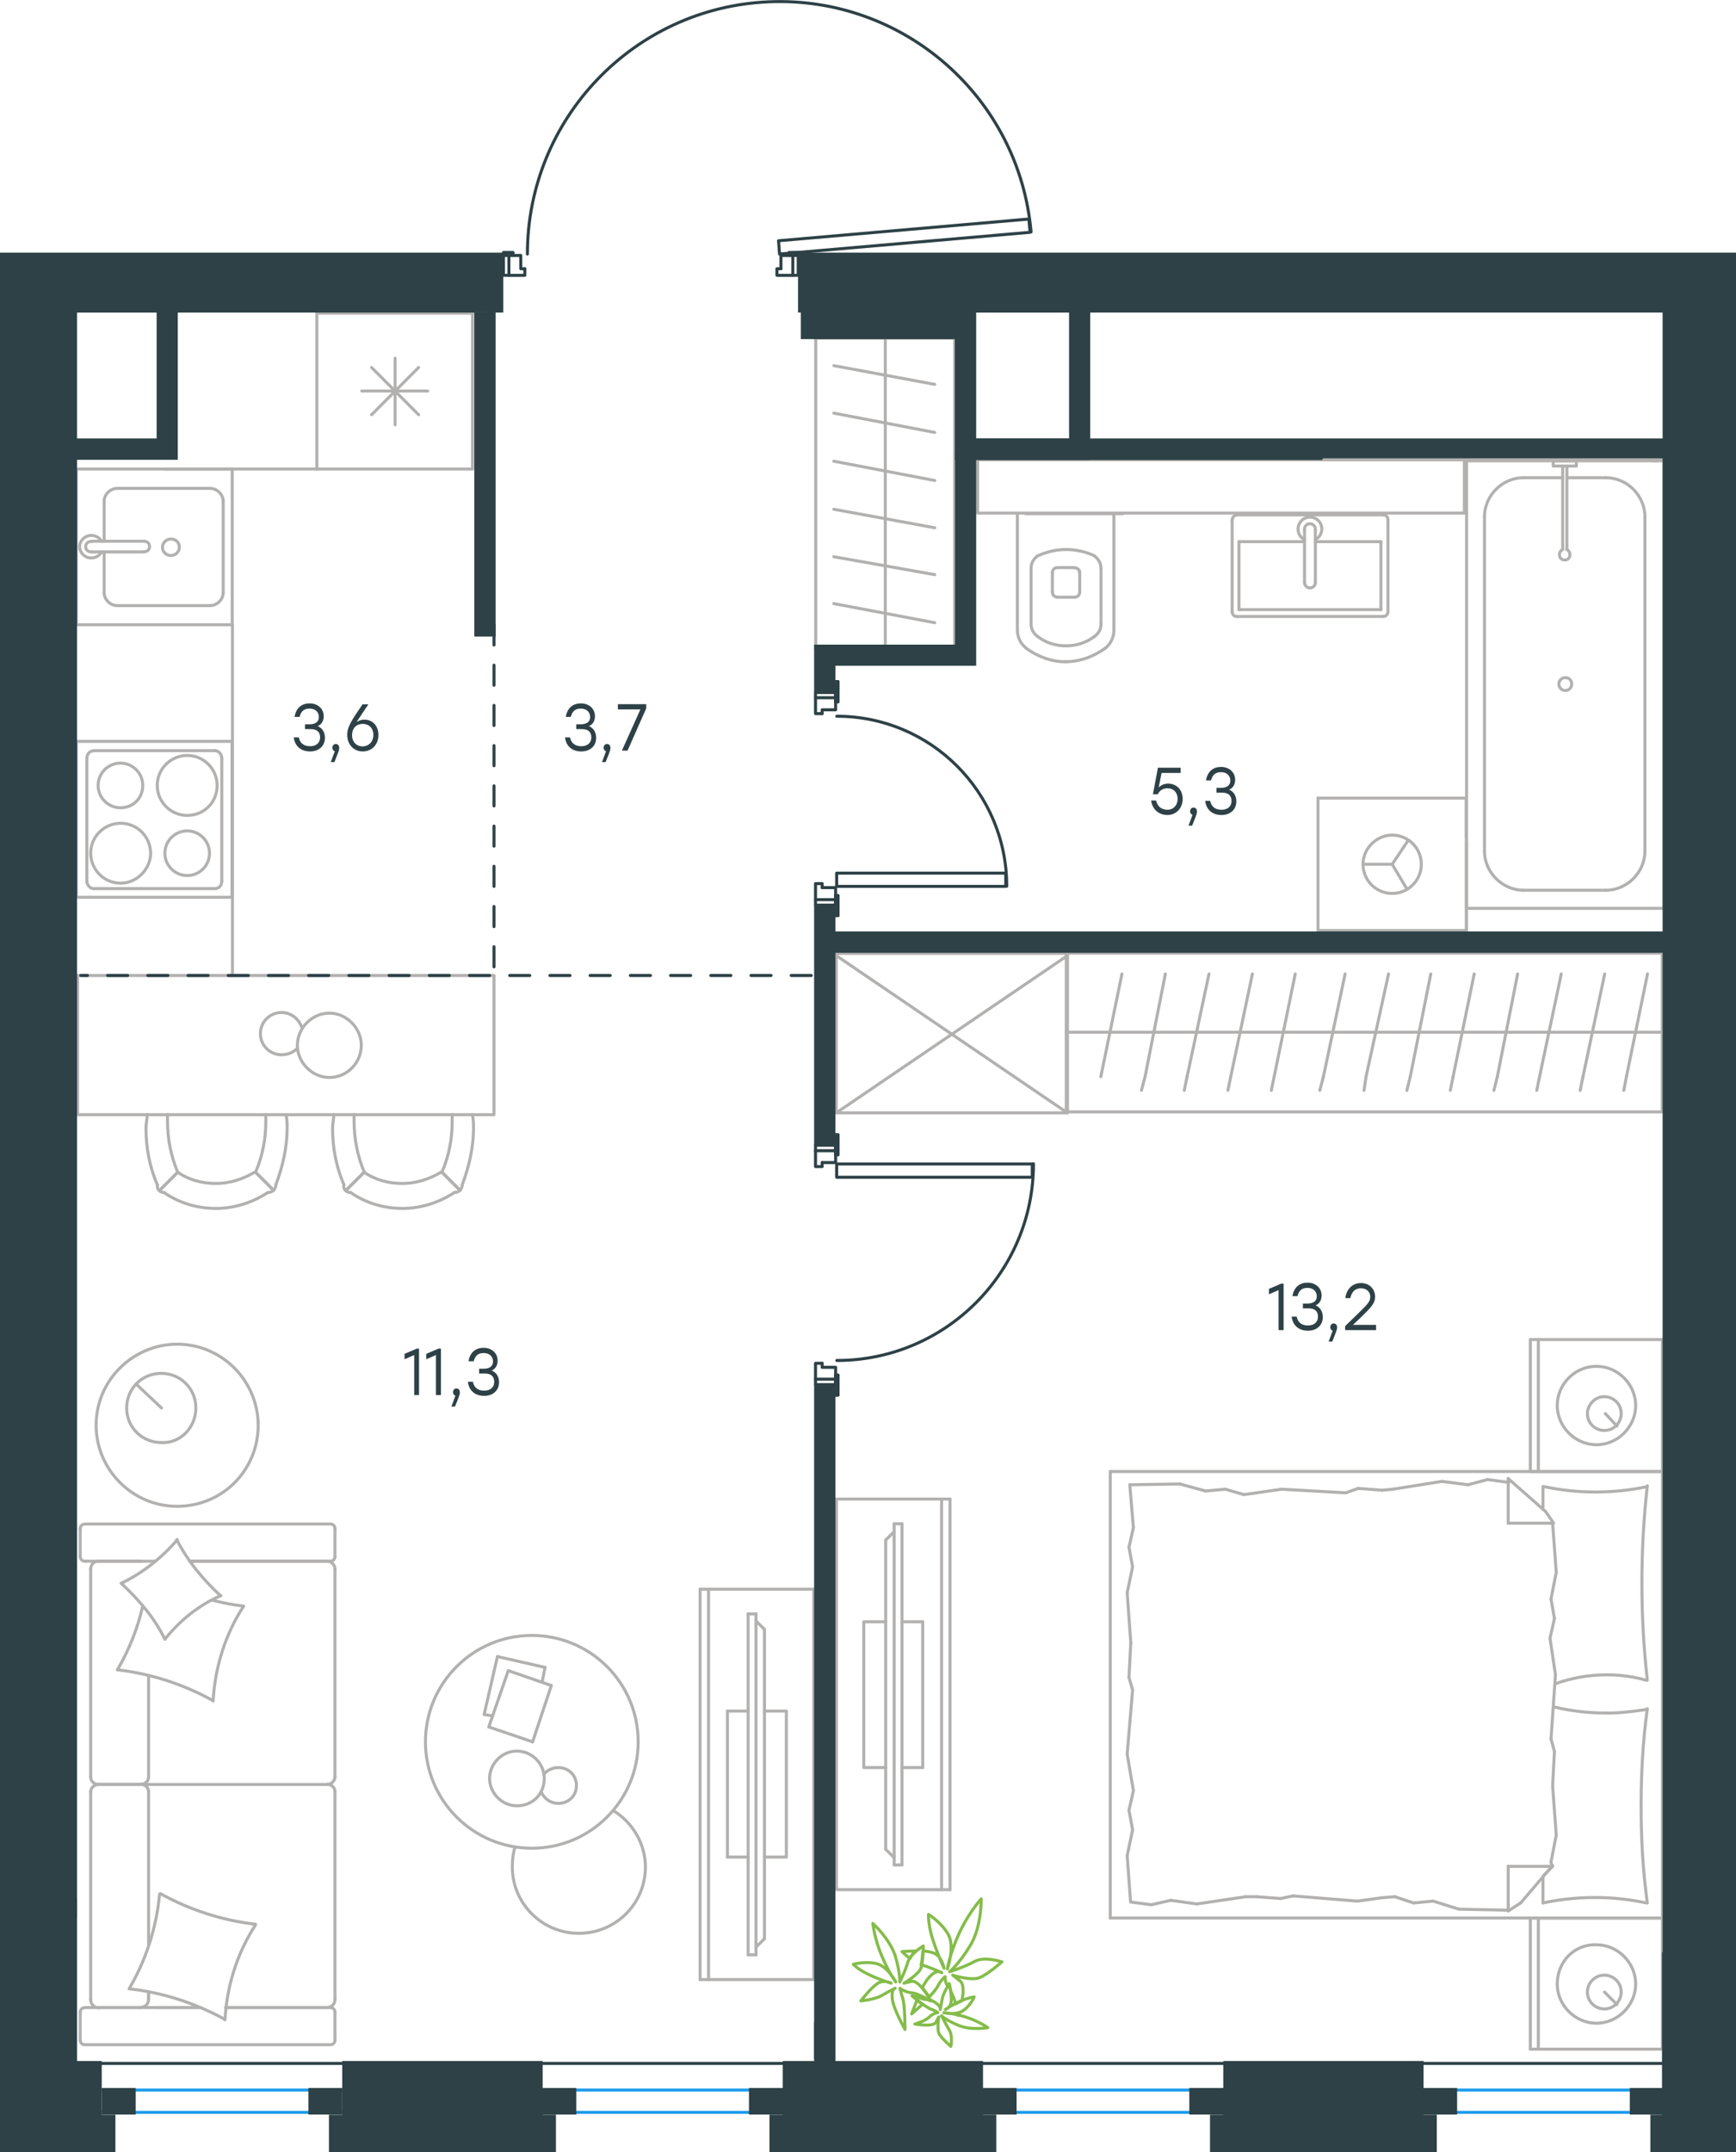 <?xml version="1.0" encoding="utf-8"?>
<!-- Generator: Adobe Illustrator 26.5.0, SVG Export Plug-In . SVG Version: 6.00 Build 0)  -->
<svg version="1.1" id="Слой_1" xmlns="http://www.w3.org/2000/svg" xmlns:xlink="http://www.w3.org/1999/xlink" x="0px" y="0px"
	 viewBox="0 0 863.4 1070" style="enable-background:new 0 0 863.4 1070;" xml:space="preserve">
<style type="text/css">
	.st0{fill:none;stroke:#B2B1B0;stroke-width:1.5;stroke-linecap:round;stroke-linejoin:round;stroke-miterlimit:22.926;}
	.st1{fill:none;stroke:#2D4146;stroke-width:1.5;stroke-linecap:round;stroke-linejoin:round;stroke-miterlimit:10;}
	.st2{fill:none;stroke:#2D4146;stroke-width:1.5;stroke-linecap:round;stroke-linejoin:round;stroke-miterlimit:22.926;}
	.st3{fill:none;stroke:#1D9CEB;stroke-width:1.5;stroke-linecap:round;stroke-linejoin:round;stroke-miterlimit:22.926;}
	.st4{fill-rule:evenodd;clip-rule:evenodd;fill:#2D4146;}
	.st5{enable-background:new    ;}
	.st6{fill:#2D4146;}
	
		.st7{fill:none;stroke:#2D4146;stroke-width:1.5;stroke-linecap:round;stroke-linejoin:round;stroke-miterlimit:22.926;stroke-dasharray:10;}
	.st8{fill:none;stroke:#84BC4A;stroke-width:1.5;stroke-linecap:round;stroke-linejoin:round;stroke-miterlimit:22.926;}
</style>
<g>
	<line class="st0" x1="558.4" y1="255.4" x2="510" y2="255.4"/>
	<g>
		<line class="st0" x1="554" y1="313.2" x2="554" y2="255.4"/>
		<line class="st0" x1="512.8" y1="282.8" x2="512.8" y2="310.1"/>
		<line class="st0" x1="547.6" y1="310.1" x2="547.6" y2="282.8"/>
		<line class="st0" x1="523.4" y1="284.3" x2="523.4" y2="294.3"/>
		<line class="st0" x1="537" y1="294.3" x2="537" y2="284.3"/>
		<line class="st0" x1="534.4" y1="282.2" x2="526" y2="282.2"/>
		<line class="st0" x1="506" y1="255.4" x2="506" y2="313.2"/>
		<line class="st0" x1="526" y1="296.9" x2="534.4" y2="296.9"/>
		<path class="st0" d="M510.2,322.2c5.8,4.2,12.6,6.8,19.5,6.8c0,0,0,0,0.5,0"/>
		<path class="st0" d="M526,282.2c-1.6,0-2.6,1.1-2.6,2.6"/>
		<path class="st0" d="M516,276.4c-2.1,1.6-3.2,3.7-3.2,6.3"/>
		<path class="st0" d="M523.4,294.3c0,1.6,1.1,2.6,2.6,2.6"/>
		<path class="st0" d="M516,316.4c4.2,3.2,8.9,4.7,14.2,4.7"/>
		<path class="st0" d="M534.4,296.9c1.6,0,2.6-1.1,2.6-2.6"/>
		<path class="st0" d="M537,284.9c0-1.6-1.1-2.6-2.6-2.6"/>
		<path class="st0" d="M547.6,282.8c0-2.6-1.1-4.7-3.2-6.3"/>
		<path class="st0" d="M544.4,276.4c-4.2-2.1-9.5-3.2-14.2-3.2s-9.5,1.1-14.2,3.2"/>
		<path class="st0" d="M544.4,316.4c2.1-1.6,3.2-3.7,3.2-6.3"/>
		<path class="st0" d="M529.8,329L529.8,329c7.4,0,14.2-2.6,20-6.8"/>
		<path class="st0" d="M506,313.2c0,3.7,1.6,6.8,4.2,8.9"/>
		<path class="st0" d="M549.8,322.2c2.6-2.1,4.2-5.3,4.2-8.9"/>
		<path class="st0" d="M530.2,321.1L530.2,321.1c5.3,0,10-1.6,14.2-4.7"/>
		<path class="st0" d="M512.8,310.1c0,2.6,1.1,4.7,3.2,6.3"/>
	</g>
	<rect x="486.2" y="228.6" class="st0" width="242.1" height="26.5"/>
</g>
<g>
	<line class="st0" x1="616.2" y1="303.1" x2="616.2" y2="269.3"/>
	<line class="st0" x1="616.2" y1="269.3" x2="648.8" y2="269.3"/>
	<line class="st0" x1="654.2" y1="269.3" x2="686.8" y2="269.3"/>
	<line class="st0" x1="686.8" y1="303.1" x2="616.2" y2="303.1"/>
	<line class="st0" x1="686.8" y1="269.3" x2="686.8" y2="303.1"/>
	<line class="st0" x1="688" y1="256" x2="615.1" y2="256"/>
	<line class="st0" x1="690.3" y1="303.9" x2="690.3" y2="258.6"/>
	<line class="st0" x1="615.1" y1="306.5" x2="688" y2="306.5"/>
	<line class="st0" x1="612.8" y1="258.6" x2="612.8" y2="303.9"/>
	<path class="st0" d="M612.8,303.9c0,1.6,0.9,2.6,2.3,2.6"/>
	<path class="st0" d="M688,306.5c1.4,0,2.3-1.1,2.3-2.6"/>
	<path class="st0" d="M690.3,258.6c0-1.6-0.9-2.6-2.3-2.6"/>
	<path class="st0" d="M615.1,256c-0.9,0-2.3,1.1-2.3,2.6"/>
	<line class="st0" x1="654.2" y1="289.6" x2="654.2" y2="263.5"/>
	<line class="st0" x1="648.8" y1="263.5" x2="648.8" y2="289.6"/>
	<path class="st0" d="M654.2,289.6L654.2,289.6c0,1.5-1.2,2.7-2.7,2.7s-2.7-1.2-2.7-2.7l0,0"/>
	<path class="st0" d="M648.8,268.3c-2-1-3.2-3-3.2-5.3c0-3.3,2.7-5.9,5.9-5.9c3.3,0,5.9,2.7,5.9,5.9c0,2.2-1.3,4.3-3.2,5.3"/>
	<path class="st0" d="M648.8,263.5c0-0.1,0-0.3,0-0.4c0-1.5,1.2-2.7,2.7-2.7s2.7,1.2,2.7,2.7c0,0.1,0,0.3,0,0.4"/>
</g>
<g>
	<line class="st0" x1="780.1" y1="237.5" x2="798.7" y2="237.5"/>
	<line class="st0" x1="757.7" y1="237.5" x2="777.2" y2="237.5"/>
	<line class="st0" x1="818.1" y1="256.9" x2="818.1" y2="423.2"/>
	<line class="st0" x1="798.7" y1="442.6" x2="757.7" y2="442.6"/>
	<line class="st0" x1="729.4" y1="451.6" x2="729.4" y2="229.1"/>
	<line class="st0" x1="827.6" y1="451.6" x2="729.4" y2="451.6"/>
	<line class="st0" x1="738.3" y1="423.2" x2="738.3" y2="256.9"/>
	<line class="st0" x1="827.6" y1="229.1" x2="827.6" y2="451.6"/>
	<line class="st0" x1="729.4" y1="229.1" x2="827.6" y2="229.1"/>
	<path class="st0" d="M798.7,442.6c10.5,0,19.4-8.9,19.4-19.4"/>
	<path class="st0" d="M757.7,237.5c-10.5,0-19.4,8.9-19.4,19.4"/>
	<path class="st0" d="M738.3,423.2c0,10.5,8.9,19.4,19.4,19.4"/>
	<path class="st0" d="M818.1,256.9c0-10.5-8.9-19.4-19.4-19.4"/>
	<line class="st0" x1="821.8" y1="229.1" x2="824.4" y2="229.1"/>
	<line class="st0" x1="779.3" y1="231.7" x2="779.3" y2="273.2"/>
	<line class="st0" x1="777.2" y1="273.2" x2="777.2" y2="231.7"/>
	<line class="st0" x1="772.5" y1="229.1" x2="784" y2="229.1"/>
	<line class="st0" x1="784" y1="229.1" x2="784" y2="231.7"/>
	<line class="st0" x1="784" y1="231.7" x2="772.5" y2="231.7"/>
	<line class="st0" x1="772.5" y1="231.7" x2="772.5" y2="229.1"/>
	<path class="st0" d="M777.2,273.2c-1.1,0.5-1.6,1.6-1.6,2.6c0,1.6,1.1,2.6,2.6,2.6c1.6,0,2.6-1,2.6-2.6c0-1-0.5-2.1-1.6-2.6"/>
	<path class="st0" d="M778.5,336.9c-1.7,0-3.2,1.4-3.2,3.2c0,1.7,1.4,3.2,3.2,3.2c1.7,0,3.2-1.4,3.2-3.2
		C781.7,338.1,780.2,336.9,778.5,336.9z"/>
</g>
<g>
	<line class="st0" x1="655.5" y1="396.7" x2="655.5" y2="462.6"/>
	<g>
		<line class="st0" x1="729.3" y1="462.6" x2="655.5" y2="462.6"/>
		<line class="st0" x1="729.3" y1="416.5" x2="729.3" y2="396.7"/>
		<line class="st0" x1="729.3" y1="462.6" x2="729.3" y2="396.7"/>
		<line class="st0" x1="692.4" y1="429.7" x2="700.3" y2="417.9"/>
		<line class="st0" x1="692.4" y1="429.7" x2="677.9" y2="429.7"/>
		<line class="st0" x1="692.4" y1="429.7" x2="699.8" y2="442.1"/>
		<path class="st0" d="M677.9,429.7c0,8,6.5,14.5,14.5,14.5s14.5-6.5,14.5-14.5s-6.5-14.5-14.5-14.5
			C684.7,415.2,677.9,421.7,677.9,429.7z"/>
		<line class="st0" x1="729.3" y1="396.8" x2="655.5" y2="396.8"/>
	</g>
</g>
<line class="st0" x1="729.4" y1="418.6" x2="729.4" y2="463.1"/>
<g>
	<rect x="405.7" y="168.1" class="st0" width="69.1" height="154.7"/>
	<line class="st0" x1="440.3" y1="322.7" x2="440.3" y2="168.1"/>
	<line class="st0" x1="464.9" y1="191.1" x2="414.7" y2="181.8"/>
	<line class="st0" x1="464.9" y1="215" x2="414.7" y2="205.4"/>
	<line class="st0" x1="464.9" y1="238.9" x2="414.7" y2="229.3"/>
	<line class="st0" x1="464.9" y1="262.4" x2="414.7" y2="253.2"/>
	<line class="st0" x1="464.9" y1="285.7" x2="414.7" y2="276.8"/>
	<line class="st0" x1="464.9" y1="309.6" x2="414.7" y2="300.1"/>
</g>
<g>
	<line class="st0" x1="235" y1="155.7" x2="235" y2="233.2"/>
	<line class="st0" x1="196.5" y1="178.1" x2="196.5" y2="211.2"/>
	<line class="st0" x1="184.8" y1="206.2" x2="208.2" y2="182.7"/>
	<line class="st0" x1="184.8" y1="182.7" x2="208.2" y2="206.2"/>
	<line class="st0" x1="179.9" y1="194.4" x2="212.7" y2="194.4"/>
	<line class="st0" x1="235" y1="233.2" x2="157.6" y2="233.2"/>
	<line class="st0" x1="157.6" y1="155.7" x2="157.6" y2="233.2"/>
	<line class="st0" x1="235" y1="155.7" x2="157.6" y2="155.7"/>
</g>
<g>
	<rect x="38" y="233.2" class="st0" width="77.5" height="77.4"/>
	<line class="st0" x1="71.7" y1="269.1" x2="45.7" y2="269.1"/>
	<line class="st0" x1="51.8" y1="274.4" x2="51.8" y2="294.7"/>
	<line class="st0" x1="111" y1="294.7" x2="111" y2="249.2"/>
	<line class="st0" x1="51.8" y1="249.2" x2="51.8" y2="269.1"/>
	<line class="st0" x1="104.5" y1="242.8" x2="58.3" y2="242.8"/>
	<line class="st0" x1="45.7" y1="274.4" x2="71.7" y2="274.4"/>
	<line class="st0" x1="58.3" y1="301.1" x2="104.5" y2="301.1"/>
	<path class="st0" d="M71.7,269.1L71.7,269.1c1.5,0,2.7,1.1,2.7,2.6s-1.1,2.6-2.7,2.6"/>
	<path class="st0" d="M58.3,301.1c-3.4,0-6.5-3-6.5-6.4"/>
	<path class="st0" d="M50.6,274.4c-1.1,1.9-3.1,3-5.3,3c-3.1,0-5.7-2.6-5.7-5.6s2.7-5.6,5.7-5.6c2.3,0,4.2,1.1,5.3,3"/>
	<path class="st0" d="M104.5,242.8c3.4,0,6.5,3,6.5,6.4"/>
	<path class="st0" d="M51.8,249.2c0-3.4,3.1-6.4,6.5-6.4"/>
	<path class="st0" d="M111,294.7c0,3.4-3.1,6.4-6.5,6.4"/>
	<path class="st0" d="M45.7,274.4h-0.4c-1.5,0-2.7-1.1-2.7-2.6s1.1-2.6,2.7-2.6h0.4"/>
	<path class="st0" d="M85,268c-2.3,0-4.2,1.9-4.2,4.1c0,2.3,1.9,4.1,4.2,4.1c2.3,0,4.2-1.9,4.2-4.1C89.2,269.5,87.3,268,85,268z"/>
</g>
<g>
	<path class="st0" d="M71,390.5c0-6.1-5-11.1-11.1-11.1s-11.1,5-11.1,11.1s5,11.1,11.1,11.1C66.1,401.6,71,397,71,390.5z"/>
	<path class="st0" d="M74.9,424.2c0-8-6.5-14.9-14.9-14.9c-8,0-14.9,6.5-14.9,14.9c0,8,6.5,14.9,14.9,14.9
		C68,439.1,74.9,432.2,74.9,424.2z"/>
	<path class="st0" d="M104.2,424.2c0-6.1-5-11.1-11.1-11.1s-11.1,5-11.1,11.1s5,11.1,11.1,11.1C99.3,435.3,104.2,430.3,104.2,424.2z
		"/>
	<path class="st0" d="M108,390.5c0-8-6.5-14.9-14.9-14.9c-8,0-14.9,6.5-14.9,14.9c0,8,6.5,14.9,14.9,14.9S108,398.9,108,390.5z"/>
	<line class="st0" x1="43.2" y1="438" x2="43.2" y2="377.1"/>
	<line class="st0" x1="106.9" y1="441.8" x2="46.6" y2="441.8"/>
	<line class="st0" x1="110.3" y1="377.1" x2="110.3" y2="438"/>
	<line class="st0" x1="46.6" y1="373.2" x2="106.9" y2="373.2"/>
	<path class="st0" d="M110.3,438L110.3,438c0,2.3-1.5,3.8-3.4,3.8"/>
	<path class="st0" d="M43.2,377.1L43.2,377.1c0-2.3,1.5-3.8,3.4-3.8"/>
	<path class="st0" d="M46.6,441.8L46.6,441.8c-1.9,0-3.4-1.9-3.4-3.8"/>
	<path class="st0" d="M106.9,373.2L106.9,373.2c1.9,0,3.4,1.9,3.4,3.8"/>
	<rect x="38" y="368.6" class="st0" width="77.4" height="77.5"/>
</g>
<line class="st0" x1="157.6" y1="233.2" x2="81.7" y2="233.2"/>
<line class="st0" x1="115.6" y1="310.6" x2="115.6" y2="485"/>
<g>
	<rect x="38.6" y="485" class="st0" width="207.1" height="69.2"/>
	<path class="st0" d="M181.1,582.8c5.6,3.9,12.3,5.6,19.1,5.6c6.7,0,13.5-2.2,19.1-5.6"/>
	<path class="st0" d="M166,554.1c0,2.2-0.6,4.5-0.6,6.7c0,9.6,1.7,19.1,5.6,28.1"/>
	<path class="st0" d="M229.9,589c3.4-9,5.6-18.5,5.6-28.1c0-2.2,0-4.5-0.6-6.7"/>
	<path class="st0" d="M176.1,554.1c0,1.1,0,2.2,0,3.4c0,8.4,1.7,17.4,5.1,25.3"/>
	<path class="st0" d="M219.8,582.8c3.4-7.9,5.1-16.3,5.1-25.3c0-1.1,0-2.2,0-3.4"/>
	<path class="st0" d="M174.4,592.9c7.3,5.1,16.3,7.9,25.8,7.9c9,0,18-2.8,25.8-7.9"/>
	<line class="st0" x1="181.1" y1="582.8" x2="172.1" y2="591.8"/>
	<line class="st0" x1="219.8" y1="582.8" x2="228.8" y2="591.8"/>
	<line class="st0" x1="181.1" y1="582.8" x2="172.1" y2="591.8"/>
	<line class="st0" x1="219.8" y1="582.8" x2="228.8" y2="591.8"/>
	<path class="st0" d="M226,592.9c2.2,0,3.9-1.7,3.9-3.9"/>
	<path class="st0" d="M171,589c-0.4,2.2,1.1,3.9,3.4,3.9"/>
	<path class="st0" d="M88.4,582.8c5.6,3.9,12.3,5.6,19.1,5.6c6.7,0,13.5-2.2,19.1-5.6"/>
	<path class="st0" d="M73.2,554.1c0,2.2-0.6,4.5-0.6,6.7c0,9.6,1.7,19.1,5.6,28.1"/>
	<path class="st0" d="M137.2,589c3.4-9,5.6-18.5,5.6-28.1c0-2.2,0-4.5-0.6-6.7"/>
	<path class="st0" d="M83.3,554.1c0,1.1,0,2.2,0,3.4c0,8.4,1.7,17.4,5.1,25.3"/>
	<path class="st0" d="M127.1,582.8c3.4-7.9,5.1-16.3,5.1-25.3c0-1.1,0-2.2,0-3.4"/>
	<path class="st0" d="M81.6,592.9c7.3,5.1,16.3,7.9,25.8,7.9c9,0,18-2.8,25.8-7.9"/>
	<line class="st0" x1="88.4" y1="582.8" x2="79.4" y2="591.8"/>
	<line class="st0" x1="127.1" y1="582.8" x2="136.1" y2="591.8"/>
	<line class="st0" x1="88.4" y1="582.8" x2="79.4" y2="591.8"/>
	<line class="st0" x1="127.1" y1="582.8" x2="136.1" y2="591.8"/>
	<path class="st0" d="M133.3,592.9c2.2,0,3.9-1.7,3.9-3.9"/>
	<path class="st0" d="M78.3,589c-0.4,2.2,1.1,3.9,3.4,3.9"/>
	<path class="st0" d="M179.7,519.7c0-8.6-7.4-16-15.9-16c-8.6,0-15.9,7.4-15.9,16c0,8.6,7.4,16,15.9,16
		C172.7,535.7,179.7,528.3,179.7,519.7z"/>
	<path class="st0" d="M147.8,521.3c-1.9,1.9-4.7,3.1-7.8,3.1c-5.8,0-10.5-4.7-10.5-10.5s4.7-10.5,10.5-10.5c4.7,0,8.6,3.1,10.1,7.4"
		/>
</g>
<g>
	<line class="st0" x1="530.3" y1="513.2" x2="651.5" y2="513.2"/>
	<line class="st0" x1="632.3" y1="542.1" x2="633.7" y2="535.3"/>
	<line class="st0" x1="633.7" y1="535.3" x2="644.2" y2="484.2"/>
	<line class="st0" x1="610.7" y1="542.1" x2="612.1" y2="535.3"/>
	<line class="st0" x1="612.1" y1="535.3" x2="622.9" y2="484.2"/>
	<line class="st0" x1="589" y1="542.1" x2="590.4" y2="535.3"/>
	<line class="st0" x1="590.4" y1="535.3" x2="601.3" y2="484.2"/>
	<line class="st0" x1="567.7" y1="542.1" x2="569.5" y2="535.3"/>
	<line class="st0" x1="569.5" y1="535.3" x2="579.6" y2="484.2"/>
	<line class="st0" x1="547.5" y1="535.3" x2="558" y2="484.2"/>
	<rect x="530.3" y="473.9" class="st0" width="296.4" height="78.9"/>
	<line class="st0" x1="651.5" y1="513.2" x2="826.7" y2="513.2"/>
	<line class="st0" x1="807.6" y1="542.1" x2="808.9" y2="535.3"/>
	<line class="st0" x1="808.9" y1="535.3" x2="819.4" y2="484.2"/>
	<line class="st0" x1="785.9" y1="542.1" x2="787.3" y2="535.3"/>
	<line class="st0" x1="787.3" y1="535.3" x2="798.1" y2="484.2"/>
	<line class="st0" x1="764.3" y1="542.1" x2="765.7" y2="535.3"/>
	<line class="st0" x1="765.7" y1="535.3" x2="776.5" y2="484.2"/>
	<line class="st0" x1="743" y1="542.1" x2="744.7" y2="535.3"/>
	<line class="st0" x1="744.7" y1="535.3" x2="754.8" y2="484.2"/>
	<line class="st0" x1="721.3" y1="542.1" x2="722.7" y2="535.3"/>
	<line class="st0" x1="722.7" y1="535.3" x2="733.2" y2="484.2"/>
	<line class="st0" x1="699.7" y1="542.1" x2="701.4" y2="535.3"/>
	<line class="st0" x1="701.4" y1="535.3" x2="711.6" y2="484.2"/>
	<line class="st0" x1="678.4" y1="542.1" x2="679.4" y2="535.3"/>
	<line class="st0" x1="679.4" y1="535.3" x2="690.6" y2="484.2"/>
	<line class="st0" x1="658.2" y1="535.3" x2="669" y2="484.2"/>
	<line class="st0" x1="656.4" y1="542.1" x2="658.2" y2="535.3"/>
</g>
<g>
	<rect x="415.9" y="474" class="st0" width="115" height="79.3"/>
	<line class="st0" x1="415.9" y1="553.3" x2="530.9" y2="475.1"/>
	<line class="st0" x1="415.9" y1="475.1" x2="530.9" y2="553.3"/>
</g>
<g>
	<line class="st0" x1="826.8" y1="953.6" x2="826.8" y2="1018.8"/>
	<line class="st0" x1="761.1" y1="1018.8" x2="761.1" y2="953.6"/>
	<line class="st0" x1="761.1" y1="953.6" x2="826.8" y2="953.6"/>
	<line class="st0" x1="826.8" y1="1018.8" x2="761.1" y2="1018.8"/>
	<line class="st0" x1="798" y1="990.4" x2="804.2" y2="996.6"/>
	<line class="st0" x1="765.1" y1="1018.8" x2="765.1" y2="953.6"/>
	<path class="st0" d="M774.5,986.4c0,10.6,8.9,19.5,19.5,19.5s19.5-8.9,19.5-19.5s-8.9-19.5-19.5-19.5
		C782.9,966.5,774.5,975.4,774.5,986.4z"/>
	<path class="st0" d="M789.5,990.4c0,4.9,4,8.4,8.4,8.4c4.9,0,8.4-4,8.4-8.4c0-4.9-4-8.4-8.4-8.4S789.5,985.6,789.5,990.4z"/>
	<line class="st0" x1="826.8" y1="731.6" x2="826.8" y2="953.6"/>
	<line class="st0" x1="767.4" y1="750.4" x2="767.4" y2="739.1"/>
	<line class="st0" x1="772.2" y1="927.9" x2="750.1" y2="927.9"/>
	<line class="st0" x1="767.4" y1="932.8" x2="772.2" y2="927.9"/>
	<line class="st0" x1="552.2" y1="731.6" x2="826.8" y2="731.6"/>
	<line class="st0" x1="750.1" y1="950.1" x2="750.1" y2="927.9"/>
	<line class="st0" x1="826.8" y1="953.6" x2="552.2" y2="953.6"/>
	<line class="st0" x1="750.1" y1="735.1" x2="768.7" y2="751.5"/>
	<line class="st0" x1="768.7" y1="751.5" x2="772.7" y2="757.3"/>
	<line class="st0" x1="767.4" y1="946.1" x2="767.4" y2="933.2"/>
	<line class="st0" x1="772.2" y1="757.3" x2="750.1" y2="757.3"/>
	<line class="st0" x1="772.2" y1="927.5" x2="756.3" y2="946.1"/>
	<line class="st0" x1="756.3" y1="946.1" x2="750.1" y2="950.1"/>
	<line class="st0" x1="750.1" y1="735.1" x2="750.1" y2="757.3"/>
	<line class="st0" x1="561.5" y1="834" x2="562.4" y2="816.7"/>
	<line class="st0" x1="563.7" y1="890.3" x2="560.6" y2="872.1"/>
	<line class="st0" x1="563.3" y1="909.8" x2="561.5" y2="900"/>
	<line class="st0" x1="561.5" y1="900" x2="563.7" y2="890.3"/>
	<line class="st0" x1="563.3" y1="840.2" x2="561.5" y2="834"/>
	<line class="st0" x1="560.6" y1="872.1" x2="563.3" y2="840.2"/>
	<line class="st0" x1="562.3" y1="945.7" x2="560.6" y2="922.6"/>
	<line class="st0" x1="560.6" y1="922.6" x2="563.3" y2="909.8"/>
	<line class="st0" x1="563.7" y1="759.5" x2="561.9" y2="738.2"/>
	<line class="st0" x1="563.3" y1="779" x2="561.5" y2="769.3"/>
	<line class="st0" x1="561.5" y1="769.3" x2="563.7" y2="759.5"/>
	<line class="st0" x1="562.4" y1="816.7" x2="560.6" y2="791.9"/>
	<line class="st0" x1="560.6" y1="791.9" x2="563.3" y2="779"/>
	<line class="st0" x1="552.2" y1="731.6" x2="552.2" y2="953.6"/>
	<path class="st0" d="M819.3,835.3c-1.8-16-2.7-31.9-2.7-48.3c0-16,0.9-32.4,2.7-48.3"/>
	<path class="st0" d="M773.3,837.2c8.9-3.1,16.7-4.5,26-4.5c6.7,0,13.3,0.9,19.5,2.7"/>
	<path class="st0" d="M819.3,739.1c-8.4,1.8-17.3,2.7-25.7,2.7c-8.9,0-17.3-0.9-25.7-2.7"/>
	<path class="st0" d="M819.3,849.9c-6.7,0.9-13.3,1.8-19.5,1.8c-9.3,0-18.2-0.9-27.1-3.1"/>
	<line class="st0" x1="693.7" y1="943" x2="687.5" y2="943.5"/>
	<line class="st0" x1="712.8" y1="945.2" x2="703" y2="946.1"/>
	<line class="st0" x1="703" y1="946.1" x2="693.7" y2="943"/>
	<line class="st0" x1="750.1" y1="949.7" x2="725.6" y2="949.2"/>
	<line class="st0" x1="725.6" y1="949.2" x2="712.8" y2="945.2"/>
	<line class="st0" x1="636.9" y1="943.9" x2="624.9" y2="943"/>
	<line class="st0" x1="687.5" y1="943.5" x2="675.1" y2="945.2"/>
	<line class="st0" x1="643.1" y1="942.6" x2="636.9" y2="943.9"/>
	<line class="st0" x1="675.1" y1="945.2" x2="643.1" y2="942.6"/>
	<line class="st0" x1="624.9" y1="943" x2="619.6" y2="943"/>
	<line class="st0" x1="582.3" y1="944.8" x2="572.6" y2="947"/>
	<line class="st0" x1="572.6" y1="947" x2="562.8" y2="945.7"/>
	<line class="st0" x1="619.6" y1="943" x2="595.2" y2="946.6"/>
	<line class="st0" x1="595.2" y1="946.6" x2="582.3" y2="944.8"/>
	<line class="st0" x1="618.7" y1="743.1" x2="624.9" y2="742.2"/>
	<line class="st0" x1="599.6" y1="741.3" x2="609.4" y2="740.4"/>
	<line class="st0" x1="609.4" y1="740.4" x2="618.7" y2="743.1"/>
	<line class="st0" x1="561.9" y1="738.2" x2="586.8" y2="737.8"/>
	<line class="st0" x1="586.8" y1="737.8" x2="599.6" y2="741.3"/>
	<line class="st0" x1="675.5" y1="740" x2="687.5" y2="740.9"/>
	<line class="st0" x1="624.9" y1="742.2" x2="637.4" y2="740.4"/>
	<line class="st0" x1="669.3" y1="742.2" x2="675.5" y2="740"/>
	<line class="st0" x1="637.4" y1="740.4" x2="669.3" y2="742.2"/>
	<line class="st0" x1="687.5" y1="740.9" x2="692.8" y2="740.4"/>
	<line class="st0" x1="749.6" y1="736.9" x2="750.5" y2="736.9"/>
	<line class="st0" x1="730.1" y1="738.2" x2="739.8" y2="735.6"/>
	<line class="st0" x1="739.8" y1="735.6" x2="749.6" y2="736.9"/>
	<line class="st0" x1="692.8" y1="740.4" x2="717.2" y2="736.5"/>
	<line class="st0" x1="717.2" y1="736.5" x2="730.1" y2="738.2"/>
	<path class="st0" d="M819.3,946.1c-2.2-16-3.1-31.9-3.1-48.3c0-16,0.9-32.4,3.1-48.3"/>
	<path class="st0" d="M767.4,946.1c8.4-1.8,17.3-2.7,25.7-2.7c8.9,0,17.3,0.9,25.7,2.7"/>
	<line class="st0" x1="773.1" y1="870.8" x2="772.2" y2="888"/>
	<line class="st0" x1="770.9" y1="814.5" x2="773.6" y2="832.6"/>
	<line class="st0" x1="771.4" y1="795" x2="773.1" y2="804.7"/>
	<line class="st0" x1="773.1" y1="804.7" x2="770.9" y2="814.5"/>
	<line class="st0" x1="771.4" y1="864.6" x2="773.1" y2="870.8"/>
	<line class="st0" x1="773.6" y1="832.6" x2="771.4" y2="864.6"/>
	<line class="st0" x1="772.2" y1="757.3" x2="774" y2="781.7"/>
	<line class="st0" x1="774" y1="781.7" x2="771.4" y2="795"/>
	<line class="st0" x1="771.4" y1="925.7" x2="771.8" y2="927.9"/>
	<line class="st0" x1="772.2" y1="888" x2="774" y2="912.4"/>
	<line class="st0" x1="774" y1="912.4" x2="771.4" y2="925.7"/>
	<line class="st0" x1="826.8" y1="666" x2="826.8" y2="731.6"/>
	<line class="st0" x1="761.1" y1="731.6" x2="761.1" y2="666"/>
	<line class="st0" x1="761.6" y1="666" x2="826.8" y2="666"/>
	<line class="st0" x1="826.8" y1="731.6" x2="761.6" y2="731.6"/>
	<line class="st0" x1="798.4" y1="702.8" x2="804.2" y2="709"/>
	<line class="st0" x1="765.1" y1="731.6" x2="765.1" y2="666"/>
	<path class="st0" d="M774.5,698.8c0,10.6,8.9,19.5,19.5,19.5s19.5-8.9,19.5-19.5s-8.9-19.5-19.5-19.5
		C783.3,679.3,774.5,688.1,774.5,698.8z"/>
	<path class="st0" d="M789.5,702.8c0,4.9,4,8.4,8.4,8.4c4.9,0,8.4-4,8.4-8.4c0-4.9-4-8.4-8.4-8.4
		C793.5,694.3,789.5,698.3,789.5,702.8z"/>
</g>
<g>
	<g>
		<line class="st0" x1="468.3" y1="939.5" x2="468.3" y2="745.3"/>
		<polyline class="st0" points="472.5,745.3 416,745.3 416,939.5 472.5,939.5 		"/>
		<line class="st0" x1="472.5" y1="939.5" x2="472.5" y2="745.3"/>
	</g>
	<g>
		<polyline class="st0" points="440.5,806.3 429.6,806.3 429.6,878.8 440.5,878.8 		"/>
		<line class="st0" x1="448.6" y1="878.8" x2="458.9" y2="878.8"/>
		<line class="st0" x1="458.9" y1="878.8" x2="458.9" y2="806.3"/>
		<line class="st0" x1="458.9" y1="806.3" x2="448.6" y2="806.3"/>
		<line class="st0" x1="448.6" y1="927.2" x2="444.7" y2="927.2"/>
		<line class="st0" x1="440.5" y1="765.7" x2="444.7" y2="761.5"/>
		<line class="st0" x1="444.7" y1="923.6" x2="440.5" y2="919.4"/>
		<line class="st0" x1="444.7" y1="757.6" x2="444.7" y2="927.2"/>
		<line class="st0" x1="448.6" y1="927.2" x2="448.6" y2="757.6"/>
		<line class="st0" x1="448.6" y1="757.6" x2="444.7" y2="757.6"/>
		<line class="st0" x1="440.5" y1="919.4" x2="440.5" y2="765.7"/>
	</g>
</g>
<g>
	<line class="st0" x1="73.9" y1="966.9" x2="73.9" y2="890.7"/>
	<line class="st0" x1="166.6" y1="760" x2="166.6" y2="773.9"/>
	<line class="st0" x1="166.6" y1="780.1" x2="166.6" y2="883.6"/>
	<line class="st0" x1="99.5" y1="998.1" x2="77.8" y2="998.1"/>
	<line class="st0" x1="162.7" y1="998.1" x2="112.2" y2="998.1"/>
	<line class="st0" x1="162.7" y1="776.2" x2="94.3" y2="776.2"/>
	<line class="st0" x1="70.4" y1="887.2" x2="48.7" y2="887.2"/>
	<line class="st0" x1="73.9" y1="883.6" x2="73.9" y2="833.2"/>
	<line class="st0" x1="39.9" y1="1014.3" x2="39.9" y2="1000.4"/>
	<line class="st0" x1="48.7" y1="887.2" x2="70.4" y2="887.2"/>
	<line class="st0" x1="45.1" y1="780.1" x2="45.1" y2="883.6"/>
	<line class="st0" x1="94.3" y1="776.2" x2="164.3" y2="776.2"/>
	<line class="st0" x1="166.6" y1="890.7" x2="166.6" y2="994.3"/>
	<line class="st0" x1="166.6" y1="1000.4" x2="166.6" y2="1014.3"/>
	<line class="st0" x1="73.9" y1="994.3" x2="73.9" y2="990.4"/>
	<line class="st0" x1="42.5" y1="998.1" x2="99.5" y2="998.1"/>
	<line class="st0" x1="73.9" y1="994.3" x2="73.9" y2="990.4"/>
	<line class="st0" x1="48.7" y1="998.1" x2="70.4" y2="998.1"/>
	<line class="st0" x1="48.7" y1="887.2" x2="70.4" y2="887.2"/>
	<line class="st0" x1="45.1" y1="890.7" x2="45.1" y2="994.3"/>
	<line class="st0" x1="112.2" y1="998.1" x2="164.3" y2="998.1"/>
	<line class="st0" x1="42.5" y1="757.7" x2="164.3" y2="757.7"/>
	<line class="st0" x1="39.9" y1="773.9" x2="39.9" y2="760"/>
	<line class="st0" x1="77.4" y1="776.2" x2="42.5" y2="776.2"/>
	<line class="st0" x1="70.4" y1="887.2" x2="162.7" y2="887.2"/>
	<line class="st0" x1="70.4" y1="776.2" x2="48.7" y2="776.2"/>
	<path class="st0" d="M42.5,998.1c-1.9,0-2.6,1.3-2.6,2.3"/>
	<path class="st0" d="M164.3,776.2c1.6,0,2.3-1.3,2.3-2.3"/>
	<path class="st0" d="M39.9,773.9c0,1.6,1.3,2.3,2.3,2.3"/>
	<path class="st0" d="M73.9,890.7c0-1.8-1.6-3.6-3.9-3.6"/>
	<path class="st0" d="M48.7,776.2c-1.8,0-3.6,1.6-3.6,3.9"/>
	<path class="st0" d="M45.1,994.3c0,1.9,1.6,3.9,3.9,3.9"/>
	<path class="st0" d="M166.6,890.7c0-1.8-1.6-3.6-3.9-3.6"/>
	<path class="st0" d="M49,887.2c-1.9,0-3.9,1.5-3.9,3.6"/>
	<path class="st0" d="M162.7,887.2c1.9,0,3.9-1.6,3.9-3.9"/>
	<path class="st0" d="M39.9,1014.3c0,1.6,1.3,2.3,2.3,2.3h122.1c1.6,0,2.3-1.3,2.3-2.3"/>
	<path class="st0" d="M45.1,883.6c0,1.8,1.6,3.6,3.9,3.6"/>
	<path class="st0" d="M166.6,760c0-1.6-1.3-2.3-2.3-2.3"/>
	<path class="st0" d="M162.7,998.1c1.9,0,3.9-1.6,3.9-3.9"/>
	<path class="st0" d="M166.6,1000.4c0-1.6-1.3-2.3-2.3-2.3"/>
	<path class="st0" d="M166.6,780.1c0-1.9-1.6-3.9-3.9-3.9"/>
	<path class="st0" d="M69.6,998.1c2.2,0,4.3-1.6,4.3-3.9"/>
	<path class="st0" d="M70,887.2c1.9,0,3.9-1.5,3.9-3.6"/>
	<path class="st0" d="M42.5,757.7c-1.9,0-2.6,1.3-2.6,2.3"/>
	<path class="st0" d="M79.8,941.5c14.6,8.1,30.8,13.3,47.3,15.2"/>
	<path class="st0" d="M87.9,765.5c5.5,10.7,13,19.7,21.7,27.8"/>
	<path class="st0" d="M109.9,793.3C99.2,797.8,89.5,805.6,82,815"/>
	<path class="st0" d="M127.1,957c-9.1,13.9-14.3,30.4-15.2,47.2"/>
	<path class="st0" d="M105.7,845.4c-14.6-8.1-30.8-13.3-47.3-15.2"/>
	<path class="st0" d="M58.4,830.2c5.8-10,10-20.4,12.6-31.7"/>
	<path class="st0" d="M121.2,798.5c-9.1,13.9-14.3,30.4-15.2,47.2"/>
	<path class="st0" d="M111.8,1004c-14.6-8.1-30.8-13.3-47.3-15.2"/>
	<path class="st0" d="M64.2,988.8c8.4-14.2,13.6-30.4,15.2-47.2"/>
	<path class="st0" d="M82,815c-5.2-10.7-13-19.7-21.7-27.8"/>
	<path class="st0" d="M105.7,795.6c4.9,1.3,10.4,2.3,15.2,2.9"/>
	<path class="st0" d="M60.3,787.2c10.7-5.2,20.1-12.6,27.9-21.7"/>
</g>
<g>
	<line class="st0" x1="247.4" y1="823.6" x2="271.1" y2="829"/>
	<line class="st0" x1="271.1" y1="829" x2="269.6" y2="836.4"/>
	<line class="st0" x1="245" y1="853.1" x2="240.8" y2="852.4"/>
	<line class="st0" x1="240.8" y1="852.4" x2="247.4" y2="823.6"/>
	<line class="st0" x1="252.8" y1="830.6" x2="274.2" y2="838"/>
	<line class="st0" x1="274.2" y1="838" x2="264.9" y2="866"/>
	<line class="st0" x1="264.9" y1="866" x2="243.1" y2="858.6"/>
	<line class="st0" x1="243.1" y1="858.6" x2="252.8" y2="830.6"/>
	<ellipse class="st0" cx="264.5" cy="866" rx="52.9" ry="52.9"/>
	<path class="st0" d="M270.7,884.2c0-7.4-6.2-13.6-13.6-13.6s-13.6,6.2-13.6,13.6c0,7.4,6.2,13.6,13.6,13.6
		C264.9,897.8,270.7,892,270.7,884.2z"/>
	<path class="st0" d="M270.7,881.9c1.6-1.9,4.3-3.1,7-3.1c5.1,0,9,3.9,9,8.9c0,5.1-3.9,8.9-9,8.9c-3.9,0-7-2.3-8.6-5.8"/>
	<path class="st0" d="M305,900.2c9.7,5.8,16,16.7,16,28c0,18.3-14.8,33-33.1,33c-18.3,0-33.1-14.8-33.1-33c0-3.2,0.3-6.5,1.3-9.7"/>
</g>
<g>
	<g>
		<line class="st0" x1="352.4" y1="790.1" x2="352.4" y2="984.2"/>
		<polyline class="st0" points="348.2,984.2 404.7,984.2 404.7,790.1 348.2,790.1 		"/>
		<line class="st0" x1="348.2" y1="790.1" x2="348.2" y2="984.2"/>
	</g>
	<g>
		<polyline class="st0" points="380.2,923.3 391.1,923.3 391.1,850.7 380.2,850.7 		"/>
		<line class="st0" x1="372.1" y1="850.7" x2="361.8" y2="850.7"/>
		<line class="st0" x1="361.8" y1="850.7" x2="361.8" y2="923.3"/>
		<line class="st0" x1="361.8" y1="923.3" x2="372.1" y2="923.3"/>
		<line class="st0" x1="372.1" y1="802.4" x2="376" y2="802.4"/>
		<line class="st0" x1="380.2" y1="963.9" x2="376" y2="968.1"/>
		<line class="st0" x1="376" y1="805.9" x2="380.2" y2="810.1"/>
		<line class="st0" x1="376" y1="971.9" x2="376" y2="802.4"/>
		<line class="st0" x1="372.1" y1="802.4" x2="372.1" y2="971.9"/>
		<line class="st0" x1="372.1" y1="971.9" x2="376" y2="971.9"/>
		<line class="st0" x1="380.2" y1="810.1" x2="380.2" y2="963.9"/>
	</g>
</g>
<rect x="394.3" y="127" class="st1" width="2.7" height="9.9"/>
<rect x="250.4" y="127" class="st1" width="2.7" height="9.9"/>
<path class="st1" d="M512.8,115.3C506.9,48.4,449.4-2,382.3,0.9s-120,58.2-120,125.4"/>
<polygon class="st1" points="512.3,115.5 511.7,108.9 387.2,119.7 387.7,126.3 "/>
<polyline class="st1" points="253.1,127 255.1,127 255.1,125.6 250.4,125.6 "/>
<line class="st1" x1="392.4" y1="127" x2="394.3" y2="127"/>
<polyline class="st1" points="397,125.6 392.4,125.6 392.4,127 "/>
<polyline class="st1" points="253.1,127 255.1,127 255.1,125.6 250.4,125.6 "/>
<line class="st1" x1="392.4" y1="127" x2="394.3" y2="127"/>
<polyline class="st1" points="397,125.6 392.4,125.6 392.4,127 "/>
<polyline class="st1" points="261,133.6 259,133.6 259,127 253.1,127 "/>
<polyline class="st1" points="253.1,136.9 261,136.9 261,133.6 "/>
<polyline class="st1" points="388.4,133.6 386.4,133.6 386.4,136.9 394.3,136.9 "/>
<polyline class="st1" points="394.3,127 388.4,127 388.4,133.6 "/>
<rect x="405.6" y="447.3" class="st1" width="9.9" height="2.7"/>
<rect x="405.6" y="344.3" class="st1" width="9.9" height="2.6"/>
<path class="st1" d="M500.7,440.6c0-46.7-37.8-84.5-84.5-84.5"/>
<rect x="416.1" y="434.1" class="st1" width="84.1" height="6.6"/>
<line class="st1" x1="415.6" y1="445.3" x2="415.6" y2="447.3"/>
<polyline class="st1" points="415.6,449.9 415.6,455.2 416.8,455.2 416.8,445.3 415.6,445.3 "/>
<line class="st1" x1="415.6" y1="338.9" x2="415.6" y2="344.3"/>
<polyline class="st1" points="415.6,346.9 415.6,348.9 416.8,348.9 416.8,338.9 415.6,338.9 "/>
<line class="st1" x1="415.6" y1="445.3" x2="415.6" y2="447.3"/>
<polyline class="st1" points="415.6,449.9 415.6,455.2 416.8,455.2 416.8,445.3 415.6,445.3 "/>
<line class="st1" x1="415.6" y1="338.9" x2="415.6" y2="344.3"/>
<polyline class="st1" points="415.6,346.9 415.6,348.9 416.8,348.9 416.8,338.9 415.6,338.9 "/>
<polyline class="st1" points="408.9,441.3 408.9,439.3 405.6,439.3 405.6,447.3 "/>
<polyline class="st1" points="415.6,447.3 415.6,441.3 408.9,441.3 "/>
<polyline class="st1" points="408.9,354.8 408.9,352.9 415.6,352.9 415.6,346.9 "/>
<polyline class="st1" points="405.6,346.9 405.6,354.8 408.9,354.8 "/>
<rect x="405.6" y="569.4" class="st1" width="9.9" height="2.7"/>
<rect x="405.6" y="685.7" class="st1" width="9.9" height="2.7"/>
<path class="st1" d="M416.2,676.4c54,0,97.8-43.8,97.8-97.8"/>
<rect x="416.1" y="578.7" class="st1" width="97.3" height="6.6"/>
<polyline class="st1" points="415.6,569.4 415.6,564.2 416.8,564.2 416.8,574.1 415.6,574.1 415.6,572.1 "/>
<polyline class="st1" points="415.6,685.7 415.6,683.7 416.8,683.7 416.8,693.6 415.6,693.6 415.6,688.4 "/>
<polyline class="st1" points="415.6,685.7 415.6,683.7 416.8,683.7 416.8,693.6 415.6,693.6 415.6,688.4 "/>
<polyline class="st1" points="415.6,569.4 415.6,564.2 416.8,564.2 416.8,574.1 415.6,574.1 415.6,572.1 "/>
<polyline class="st1" points="405.6,685.7 405.6,677.8 408.9,677.8 "/>
<polyline class="st1" points="408.9,677.8 408.9,679.8 415.6,679.8 415.6,685.7 "/>
<polyline class="st1" points="415.6,572.1 415.6,578 408.9,578 "/>
<polyline class="st1" points="408.9,578 408.9,580 405.6,580 405.6,572.1 "/>
<line class="st2" x1="35.3" y1="1025.9" x2="851.2" y2="1025.9"/>
<line class="st3" x1="845.7" y1="1039.1" x2="39.9" y2="1039.1"/>
<line class="st3" x1="39.9" y1="1050.2" x2="845.7" y2="1050.2"/>
<rect x="649.1" y="1037.1" class="st4" width="13.6" height="13.2"/>
<rect x="213.2" y="1037.1" class="st4" width="13.6" height="13.2"/>
<polygon class="st4" points="415.5,331 475,331 485.5,331 485.5,320.5 485.5,225.4 475,225.4 475,320.5 404.9,320.5 404.9,327.8 
	404.9,331 404.9,344.3 415.5,344.3 "/>
<polygon class="st4" points="415.5,449.9 404.9,449.9 404.9,569.4 415.5,569.4 415.5,473.7 833.6,473.7 833.6,463.1 415.5,463.1 "/>
<rect x="404.9" y="688.4" class="st4" width="10.6" height="335.5"/>
<rect x="235.9" y="155.4" class="st4" width="10.6" height="161.1"/>
<g class="st5">
	<path class="st6" d="M296.5,366.8c0,4.2-3.1,6.8-7.4,6.8c-4.1,0-7.5-2.2-8.1-7h2.5c0.6,3.1,2.8,4.4,5.6,4.4c3.1,0,5-1.7,5-4.4
		c0-2.3-1.2-4.1-4.6-4.1h-2.9v-2.4h2.2c3.1,0,4.7-1.3,4.7-3.6c0-2.6-1.9-4.2-4.6-4.2c-2.5,0-4.2,1-5,4.1h-2.5
		c0.8-4.7,3.8-6.7,7.5-6.7c4,0,7,2.6,7,6.4c0,2.2-1,4.1-3,4.9C295.1,361.9,296.5,364,296.5,366.8z"/>
	<path class="st6" d="M301.2,378.9h-1.8l2-5.4c-0.7-0.2-1.2-0.9-1.2-1.7c0-1.1,0.7-1.9,1.7-1.9c0.7,0,1.7,0.4,1.7,1.9
		C303.7,372.4,303.6,373.1,301.2,378.9z"/>
	<path class="st6" d="M321.4,350.1v2.1l-9.3,21h-2.8l9.2-20.5h-11.2v-2.6H321.4z"/>
</g>
<g class="st5">
	<path class="st6" d="M588.2,397.2c0,4.7-3.3,8-7.6,8c-3.9,0-7.4-2.4-8.1-7.2h2.5c0.6,3,2.8,4.6,5.6,4.6c3,0,5.1-2.3,5.1-5.4
		c0-3.2-2.1-5.3-5-5.3c-2.4,0-4,1.2-4.9,3h-2.4l2.5-13.2h11.3v2.6h-9.5l-1.4,7.2c1.2-1.2,2.7-1.9,4.7-1.9
		C585,389.6,588.2,392.5,588.2,397.2z"/>
	<path class="st6" d="M592.9,410.5h-1.8l2-5.4c-0.7-0.2-1.2-0.9-1.2-1.7c0-1.1,0.7-1.9,1.7-1.9c0.7,0,1.7,0.4,1.7,1.9
		C595.4,404,595.3,404.7,592.9,410.5z"/>
	<path class="st6" d="M614.9,398.4c0,4.2-3.1,6.8-7.4,6.8c-4.1,0-7.5-2.2-8.1-7h2.5c0.6,3.1,2.8,4.4,5.6,4.4c3.1,0,5-1.7,5-4.4
		c0-2.3-1.2-4.1-4.6-4.1h-2.9v-2.4h2.2c3.1,0,4.7-1.3,4.7-3.6c0-2.6-1.9-4.2-4.6-4.2c-2.5,0-4.2,1-5,4.1h-2.5
		c0.8-4.7,3.8-6.7,7.5-6.7c4,0,7,2.6,7,6.4c0,2.2-1,4.1-3,4.9C613.5,393.5,614.9,395.6,614.9,398.4z"/>
</g>
<g class="st5">
	<path class="st6" d="M638.4,638.2v23.1h-2.5v-19.9l-4.8,2.1v-2.7l6.1-2.6H638.4z"/>
	<path class="st6" d="M657.9,654.8c0,4.2-3.1,6.8-7.4,6.8c-4.1,0-7.5-2.2-8.1-7h2.5c0.6,3.1,2.8,4.4,5.6,4.4c3.1,0,5-1.7,5-4.4
		c0-2.3-1.2-4.1-4.6-4.1h-2.9v-2.4h2.2c3.1,0,4.7-1.3,4.7-3.6c0-2.6-1.9-4.2-4.6-4.2c-2.5,0-4.2,1-5,4.1h-2.5
		c0.8-4.7,3.8-6.7,7.5-6.7c4,0,7,2.6,7,6.4c0,2.2-1,4.1-3,4.9C656.5,649.9,657.9,652,657.9,654.8z"/>
	<path class="st6" d="M662.6,667h-1.8l2-5.4c-0.7-0.2-1.2-0.9-1.2-1.7c0-1.1,0.7-1.9,1.7-1.9c0.7,0,1.7,0.4,1.7,1.9
		C665.1,660.4,665,661.1,662.6,667z"/>
	<path class="st6" d="M684.5,661.3H669v-2l6-5.8c5-4.9,6.5-6.3,6.5-8.7c0-2.5-1.8-4.3-4.7-4.3c-2.9,0-4.6,1.9-5.2,4.9h-2.5
		c0.6-4.6,3.6-7.5,7.8-7.5c4.2,0,7,3,7,6.8c0,3.4-2.2,5.5-7,10.2l-4,3.8h11.5V661.3z"/>
</g>
<g class="st5">
	<path class="st6" d="M208.4,670.5v23.1H206v-19.9l-4.8,2.1v-2.7l6.1-2.6H208.4z"/>
	<path class="st6" d="M219.3,670.5v23.1h-2.5v-19.9l-4.8,2.1v-2.7l6.1-2.6H219.3z"/>
	<path class="st6" d="M226.3,699.3h-1.8l2-5.4c-0.7-0.2-1.2-0.9-1.2-1.7c0-1.1,0.7-1.9,1.7-1.9c0.7,0,1.7,0.4,1.7,1.9
		C228.8,692.8,228.7,693.5,226.3,699.3z"/>
	<path class="st6" d="M248.2,687.2c0,4.2-3.1,6.8-7.4,6.8c-4.1,0-7.5-2.2-8.1-7h2.5c0.6,3.1,2.8,4.4,5.6,4.4c3.1,0,5-1.7,5-4.4
		c0-2.3-1.2-4.1-4.6-4.1h-2.9v-2.4h2.2c3.1,0,4.7-1.3,4.7-3.6c0-2.6-1.9-4.2-4.6-4.2c-2.5,0-4.2,1-5,4.1H233
		c0.8-4.7,3.8-6.7,7.5-6.7c4,0,7,2.6,7,6.4c0,2.2-1,4.1-3,4.9C246.8,682.3,248.2,684.4,248.2,687.2z"/>
</g>
<g class="st5">
	<path class="st6" d="M161.6,366.8c0,4.2-3.1,6.8-7.4,6.8c-4.1,0-7.5-2.2-8.1-7h2.5c0.6,3.1,2.8,4.4,5.6,4.4c3.1,0,5-1.7,5-4.4
		c0-2.3-1.2-4.1-4.6-4.1h-2.9v-2.4h2.2c3.1,0,4.7-1.3,4.7-3.6c0-2.6-1.9-4.2-4.6-4.2c-2.5,0-4.2,1-5,4.1h-2.5
		c0.8-4.7,3.8-6.7,7.5-6.7c4,0,7,2.6,7,6.4c0,2.2-1,4.1-3,4.9C160.2,361.9,161.6,364,161.6,366.8z"/>
	<path class="st6" d="M166.3,378.9h-1.8l2-5.4c-0.7-0.2-1.2-0.9-1.2-1.7c0-1.1,0.7-1.9,1.7-1.9c0.7,0,1.7,0.4,1.7,1.9
		C168.8,372.4,168.7,373.1,166.3,378.9z"/>
	<path class="st6" d="M188.2,365.4c0,5-3.4,8.2-7.8,8.2c-4.2,0-7.7-3.1-7.7-8.3c0-4,2.2-7.2,7.6-15.1h2.9l-5.9,8.8
		c1.1-0.7,2.3-1.2,3.9-1.2C184.8,357.7,188.2,360.4,188.2,365.4z M185.7,365.4c0-3.5-2.3-5.5-5.3-5.5c-3.1,0-5.3,2.1-5.3,5.6
		c0,3.5,2.3,5.6,5.3,5.6C183.4,371,185.7,368.8,185.7,365.4z"/>
</g>
<line class="st7" x1="403.5" y1="485" x2="40.2" y2="485"/>
<line class="st7" x1="245.7" y1="310.7" x2="245.7" y2="483.9"/>
<g>
	<path class="st8" d="M472.3,980.3c0,0,4.6-3.7,10.3-13.1c5.7-9.4,5.4-23.1,5.4-23.1s-6.3,6.8-11.1,17.4
		c-4.8,10.6-5.7,17.4-5.7,17.4s3.7-10.6,0.6-16.8c-3.4-6.3-10-10.3-10-10.3s-0.3,4.3,1.7,11.1s6,15.7,6,15.7s-1.1-6.3-5.4-7.7
		c-1.1-0.3-3.1-0.9-5.1-0.9c-0.3,2-0.3,4.8-0.9,6.8c0.3,0.3,0.9,0.3,0.9,0.3c4.6,1.4,9.4,3.7,9.4,3.7s-2.3-2.3-6.3,2.3
		c-1.1,1.1-2.3,3.1-3.4,5.1c1.1,1.4,2.6,3.4,3.4,4.6c2-2,3.7-4,4.3-5.4c2.3-4,3.7-4.6,3.7-4.6s-0.3,2,1.1,4.6
		c0.6-0.9,0.9-1.1,0.9-1.1s0.3,1.7,0.9,4c0.9,1.7,1.7,3.7,2.3,6c0.9-0.6,1.7-0.9,2.8-1.4l0.3-0.3c0.9-4,0.9-8.3-0.9-9.7l-3.7-2.9
		c0,0,9.7,3.1,13.7,1.1c4-1.7,10.8-7.7,10.8-7.7s-8.5-2.9-13.4-0.3C479.7,978,472.3,980.3,472.3,980.3z M455.7,970
		c-3.7,0-7.1,0.3-7.1,0.3s1.7,1.7,4,3.4C453.4,972,454.3,970.9,455.7,970z M457.1,992c-0.3,0.3-0.3,0.9-0.6,1.1
		c1.1,0.3,2.8,0.9,4.3,1.1l0.3-0.3C460.3,993.4,458.9,992.5,457.1,992z M456,994.5c-1.4,3.7-2.6,6.8-2.6,6.8s2.6-2.3,5.4-4.8
		C458,996,456.9,995.1,456,994.5z M476.2,1001.1c0,0.3,0.3,0.9,0.3,0.9h0.3c0-0.3,0.3-0.6,0.3-1.1
		C476.5,1001.1,476.5,1001.1,476.2,1001.1z"/>
	<path class="st8" d="M447.5,985.4c0,0,0.3-4.6-2.3-13.1c-2.8-8.6-11.1-16-11.1-16s0.9,8,4.6,16.5c3.7,8.6,6.8,12.6,6.8,12.6
		s-3.7-7.4-9.4-9.1c-5.7-1.4-11.7,0.3-11.7,0.3s2.3,2.6,7.7,5.1c5.4,2.6,11.1,4.3,11.1,4.3s-2.8-1.7-6-0.3c-3.4,1.7-9.1,9.1-9.1,9.1
		s6.8-0.6,10.3-2.6c3.4-2,6.8-3.7,6.8-3.7s-2,0.3-1.4,5.4c0.6,5.1,6.3,15.1,6.3,15.1s0-12-1.1-15.4s-1.4-5.1-1.4-5.1s2.3,2,6,2.3
		c2.8,0.3,6.3,2.6,8.5,3.7c0.3,0.3,0.9,0.3,0.9,0.3c-1.1-2-6.3-10.6-9.7-9.7l-3.7,0.9c0,0,7.4-4.3,8.5-7.7s1.1-10.8,1.1-10.8
		s-6.3,3.7-7.7,8C450.3,980,447.5,985.4,447.5,985.4z"/>
	<path class="st8" d="M468.3,1002.2c0,0,2.3,2.3,8.5,4.8c6.3,2.6,14.5,1.1,14.5,1.1s-4.8-3.4-11.4-5.4c-6.8-2-10.5-2-10.5-2
		s6,1.4,9.7-1.1c3.7-2.6,5.4-6.8,5.4-6.8s-2.6,0.3-6.6,2s-7.7,4.3-7.7,4.3s2.3-0.9,2.8-3.4c0.6-2.6-0.9-9.4-0.9-9.4
		s-2.8,4.3-3.4,7.1c-0.6,2.9-1.1,5.7-1.1,5.7s0.9-1.1-2.3-3.4c-3.1-2.3-11.7-3.4-11.7-3.4s6.8,5.7,9.4,6.6c2.6,0.9,3.4,1.7,3.4,1.7
		s-2.3,0.3-4.3,2.3s-7.1,3.4-7.1,3.4s9.1,1.7,10.5-0.9l1.4-2.6c0,0-1.1,6.3,0.3,8.6s5.7,6,5.7,6s1.1-5.4-0.9-8.3
		C470.3,1006.2,468.3,1002.2,468.3,1002.2z"/>
</g>
<rect x="477.4" y="218" class="st6" width="353.3" height="10.7"/>
<g>
	<line class="st0" x1="80.3" y1="700" x2="67.7" y2="688.1"/>
	<path class="st0" d="M97.4,700c0-9.9-7.9-17.2-17.2-17.2c-9.9,0-17.2,7.9-17.2,17.2c0,9.9,7.9,17.2,17.2,17.2
		C89.5,717.8,97.4,709.9,97.4,700z"/>
	<path class="st0" d="M128.4,708.6c0-21.8-17.8-40.3-40.3-40.3c-21.8,0-40.3,17.8-40.3,40.3c0,21.8,17.8,40.3,40.3,40.3
		C110.6,748.9,128.4,731,128.4,708.6z"/>
</g>
<line class="st0" x1="658.4" y1="228.6" x2="826.7" y2="228.6"/>
<g>
	<rect x="50.6" y="1038.1" class="st4" width="16.9" height="13.2"/>
	<rect x="153.4" y="1038.1" class="st4" width="16.8" height="13.2"/>
	<polygon class="st4" points="286.6,1051.3 286.6,1038.1 269.9,1038.1 269.9,1024.7 170.2,1024.7 170.2,1051.4 163.6,1051.4 
		163.6,1064.6 163.6,1071.2 170.2,1071.2 276.5,1071.2 276.5,1064.6 276.5,1051.4 269.9,1051.4 269.9,1051.3 	"/>
	<polygon class="st4" points="708,1024.7 608.4,1024.7 608.4,1038.1 591.5,1038.1 591.5,1051.3 608.4,1051.3 608.4,1051.4 
		601.8,1051.4 601.8,1064.6 601.8,1071.2 714.6,1071.2 714.6,1064.6 714.6,1051.4 708,1051.4 708,1051.3 724.7,1051.3 724.7,1038.1 
		708,1038.1 	"/>
	<polygon class="st4" points="505.6,1051.3 505.6,1038.1 488.9,1038.1 488.9,1024.7 416.5,1024.7 405.9,1024.7 389.3,1024.7 
		389.3,1038.1 372.5,1038.1 372.5,1051.3 389.3,1051.3 389.3,1051.4 389,1051.4 382.7,1051.4 382.7,1064.6 382.7,1071.2 389,1071.2 
		495.5,1071.2 495.5,1064.6 495.5,1051.4 488.9,1051.4 488.9,1051.3 	"/>
	<polygon class="st4" points="50.6,1051.4 50.6,1024.7 0,1024.7 0,1071.2 57.4,1071.2 57.4,1064.6 57.4,1051.4 	"/>
	<polygon class="st4" points="820.8,1051.4 820.8,1064.6 820.8,1071.2 863.4,1071.2 863.4,1024.7 863.2,1024.7 863.2,1023.9 
		836.8,1023.9 836.8,1024.7 827.4,1024.7 827.4,1038.1 810.6,1038.1 810.6,1051.3 827.4,1051.3 827.4,1051.4 	"/>
</g>
<rect x="404.9" y="1005.3" class="st4" width="10.6" height="48.3"/>
<rect x="826.6" y="970.6" class="st4" width="36.8" height="83.3"/>
<rect y="943.4" class="st4" width="38.3" height="113.9"/>
<path class="st4" d="M396.9,125.6v0.7v2.6v26.5h1.4v13.2h76.6v60.1h10.5h46.3h10.5V218v-49.4v-13.2h14.6h22.1h185.9h62.1v13.2V218
	v764h36.5V125.6H396.9z M531.7,168.5V218h-46.2v-49.5v-13.1h46.2V168.5z"/>
<path class="st4" d="M0,125.6v828h38.3v-725h50.1V218v-49.4v-13.2h10h39.2h112.7v-26.5v-2.6v-0.7H0z M77.9,168.5V218H38.3v-49.5
	v-13.1h39.6V168.5z"/>
</svg>
